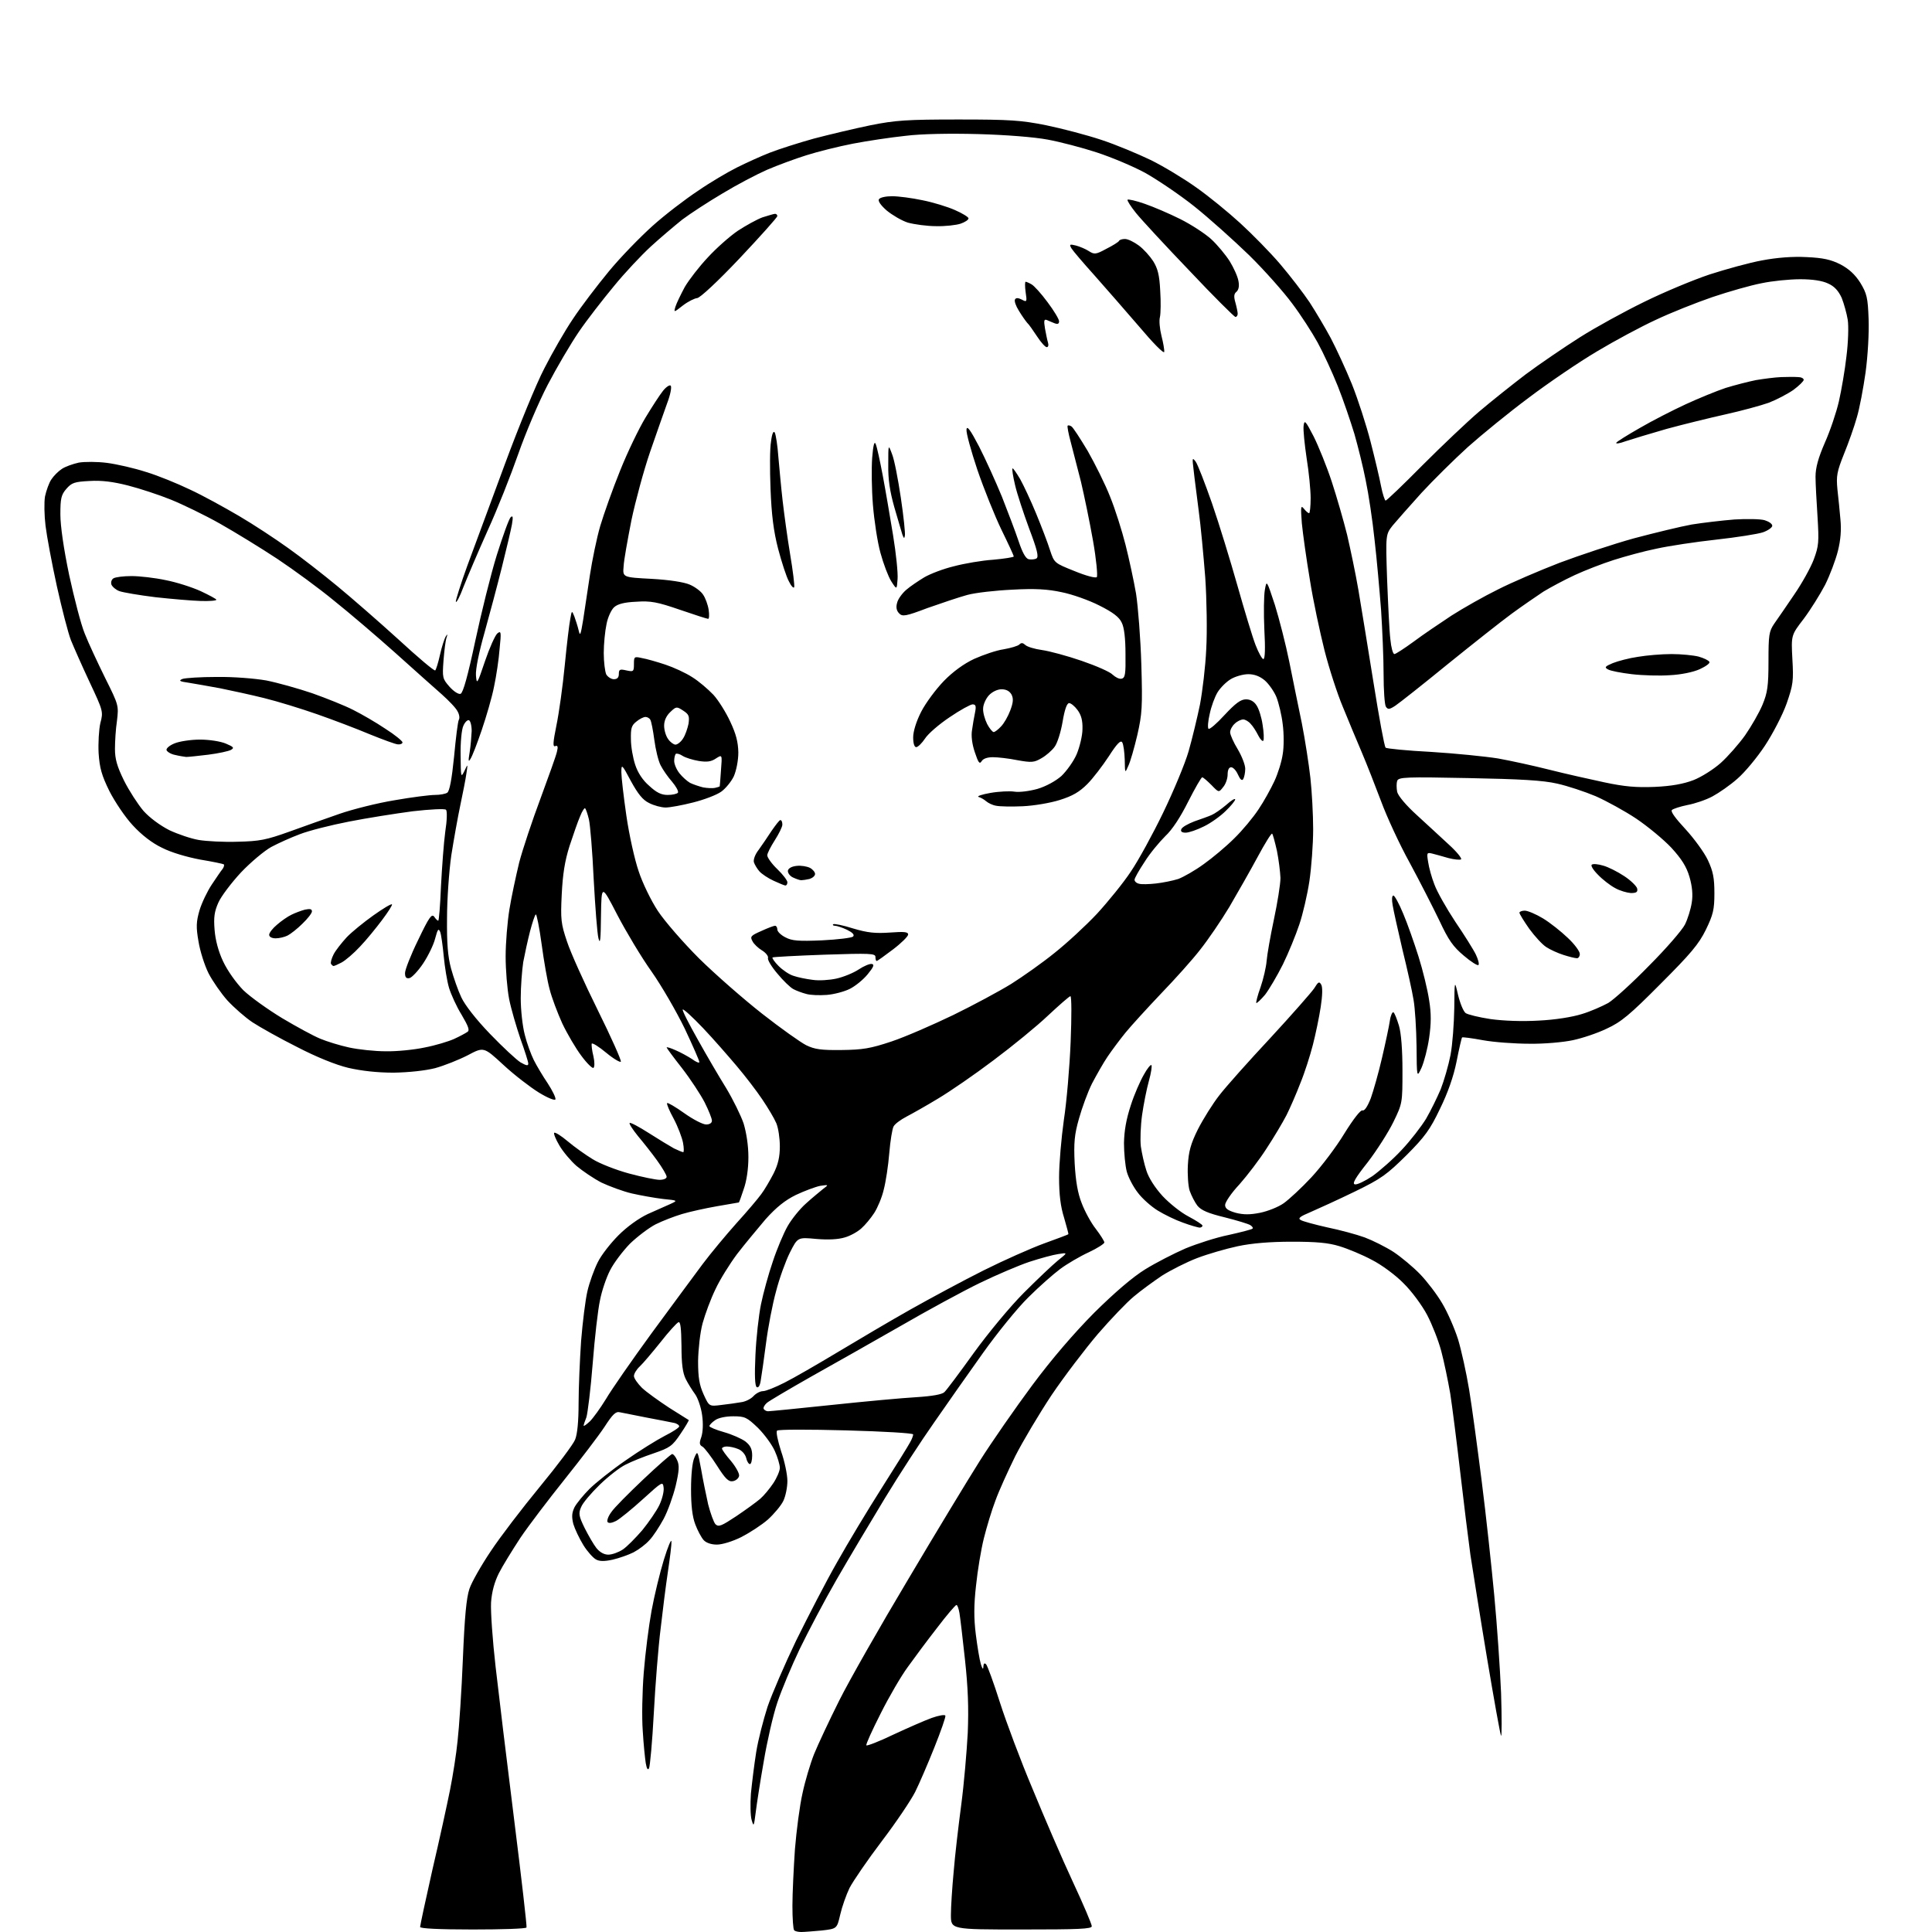 <?xml version="1.0" encoding="UTF-8" standalone="no"?>
<svg 
  version="1.1" 
  xmlns="http://www.w3.org/2000/svg" 
  xmlns:xlink="http://www.w3.org/1999/xlink" 
  xmlns:svg="http://www.w3.org/2000/svg"
  xmlns:rdf="http://www.w3.org/1999/02/22-rdf-syntax-ns#"
  xmlns:cc="http://creativecommons.org/ns#"
  xmlns:dc="http://purl.org/dc/elements/1.1/"
  viewBox="0 0 768 768"
  width="768"
  height="768"
>
<style>svg {background-color: white; }</style>"
<path stroke="none" fill="black" fill-rule="evenodd" d="M318.5,768.0C317.3,768.0 316.0,767.7 315.7,767.3C315.3,767.0 315.0,762.6 315.0,757.6C315.0,752.6 315.5,742.5 316.0,735.1C316.6,727.7 317.9,717.7 319.0,712.9C320.0,708.1 322.1,701.1 323.6,697.3C325.1,693.6 329.6,684.0 333.6,676.0C337.6,668.0 349.9,646.4 360.9,628.0C371.8,609.6 384.7,588.3 389.5,580.7C394.3,573.1 403.7,559.6 410.3,550.7C418.1,540.2 426.8,530.1 434.9,521.9C443.2,513.7 450.2,507.7 455.2,504.6C459.4,502.0 466.6,498.3 471.2,496.3C475.8,494.4 483.5,491.9 488.5,490.9C493.4,489.8 497.7,488.7 497.9,488.4C498.2,488.1 497.8,487.5 497.0,487.0C496.2,486.5 491.6,485.1 486.8,483.9C480.2,482.3 477.5,481.1 476.0,479.3C475.0,478.0 473.6,475.3 472.9,473.3C472.3,471.4 472.0,466.8 472.2,463.1C472.5,457.8 473.3,454.7 476.2,448.9C478.3,444.8 482.1,438.7 484.7,435.4C487.3,432.0 496.5,421.7 505.0,412.6C513.5,403.4 521.3,394.5 522.4,392.9C524.0,390.3 524.4,390.0 525.2,391.4C525.8,392.4 525.7,395.8 525.0,400.3C524.4,404.3 523.0,411.0 521.9,415.3C520.8,419.6 518.6,426.5 516.9,430.6C515.3,434.8 512.8,440.5 511.4,443.3C509.9,446.2 506.4,452.1 503.5,456.5C500.7,460.9 495.8,467.3 492.7,470.8C489.5,474.2 487.0,477.9 487.0,479.0C487.0,480.4 488.1,481.2 491.2,482.1C494.3,482.9 496.9,482.9 500.9,482.1C503.9,481.5 508.2,479.8 510.3,478.3C512.4,476.8 517.4,472.2 521.3,468.0C525.3,463.7 531.2,455.9 534.4,450.6C538.0,444.8 540.9,441.1 541.6,441.4C542.4,441.7 543.6,439.9 544.9,436.6C545.9,433.8 548.0,426.5 549.4,420.4C550.8,414.4 552.2,407.8 552.5,405.7C552.8,403.6 553.5,402.2 553.9,402.4C554.4,402.7 555.3,405.1 556.1,407.7C557.0,410.7 557.5,417.4 557.5,425.5C557.5,438.4 557.5,438.6 553.9,446.0C551.9,450.1 547.3,457.3 543.7,462.0C538.7,468.3 537.4,470.6 538.6,470.8C539.5,471.0 542.6,469.5 545.6,467.5C548.5,465.4 553.8,460.8 557.2,457.1C560.7,453.4 565.0,447.8 566.9,444.7C568.7,441.6 571.3,436.3 572.7,433.0C574.0,429.7 575.8,423.5 576.6,419.4C577.4,415.2 578.0,406.8 578.1,400.7C578.2,389.5 578.2,389.5 579.6,395.5C580.4,398.8 581.7,402.0 582.6,402.7C583.4,403.3 587.9,404.4 592.5,405.1C597.6,405.8 605.0,406.1 611.7,405.7C618.1,405.4 625.0,404.3 628.8,403.1C632.2,402.1 636.9,400.0 639.3,398.7C641.6,397.3 649.0,390.6 655.6,383.8C662.3,377.1 668.7,369.7 669.8,367.5C670.9,365.3 672.1,361.4 672.5,358.8C673.0,355.7 672.7,352.4 671.6,348.6C670.4,344.5 668.5,341.5 664.4,337.0C661.3,333.7 655.0,328.5 650.4,325.4C645.9,322.4 638.6,318.4 634.3,316.5C630.0,314.7 623.1,312.4 619.0,311.5C613.4,310.2 604.4,309.7 583.8,309.3C558.8,308.8 556.0,308.9 555.4,310.4C555.1,311.3 555.1,313.2 555.4,314.8C555.8,316.4 559.0,320.2 563.2,324.0C567.1,327.6 572.8,332.8 575.9,335.7C579.0,338.5 581.2,341.2 580.8,341.6C580.4,341.9 578.1,341.7 575.8,341.1C573.4,340.4 570.5,339.6 569.3,339.3C567.2,338.8 567.1,339.0 567.7,342.6C568.0,344.8 569.1,348.8 570.2,351.6C571.2,354.4 575.0,361.1 578.5,366.4C582.1,371.7 585.8,377.6 586.7,379.5C587.6,381.4 588.1,383.3 587.7,383.6C587.4,384.0 584.7,382.3 581.9,379.9C577.6,376.3 575.8,373.7 572.2,366.0C569.7,360.8 564.4,350.4 560.4,343.0C556.3,335.6 551.2,324.5 549.0,318.5C546.7,312.4 543.3,303.7 541.3,299.0C539.3,294.3 535.9,286.2 533.8,281.0C531.6,275.8 528.3,265.6 526.5,258.5C524.7,251.3 522.0,238.8 520.7,230.5C519.3,222.2 517.9,212.1 517.5,208.0C517.0,201.4 517.1,200.7 518.3,202.2C519.1,203.2 520.0,204.0 520.4,204.0C520.7,204.0 521.0,201.3 521.0,198.0C521.0,194.8 520.3,187.6 519.4,182.1C518.6,176.7 518.0,170.9 518.2,169.3C518.5,166.8 518.9,167.1 522.2,173.5C524.1,177.3 527.4,185.4 529.4,191.5C531.4,197.6 534.1,207.0 535.5,212.6C536.8,218.2 538.9,228.1 540.0,234.6C541.1,241.1 543.8,257.7 546.0,271.4C548.2,285.2 550.3,296.7 550.8,297.2C551.2,297.6 559.4,298.4 569.0,298.9C578.6,299.5 590.5,300.7 595.5,301.5C600.5,302.4 609.7,304.4 616.0,306.0C622.3,307.6 632.2,309.8 637.8,311.0C645.8,312.7 650.4,313.1 657.8,312.8C664.5,312.5 669.3,311.6 673.2,310.1C676.3,308.9 681.2,305.8 684.0,303.3C686.8,300.8 691.2,295.8 693.7,292.3C696.2,288.7 699.3,283.3 700.6,280.2C702.6,275.4 703.0,272.7 703.0,262.9C703.0,252.4 703.2,251.0 705.3,247.9C706.6,246.0 710.2,240.9 713.2,236.4C716.3,231.9 719.8,225.6 721.0,222.4C723.0,217.0 723.1,215.5 722.5,205.5C722.1,199.4 721.7,192.2 721.7,189.5C721.7,185.9 722.8,182.0 725.4,176.0C727.5,171.3 730.0,163.9 731.0,159.5C732.0,155.1 733.4,147.0 734.0,141.6C734.7,136.1 734.9,129.6 734.5,127.1C734.1,124.6 733.0,120.7 732.1,118.4C730.8,115.6 729.2,113.8 726.7,112.7C724.4,111.6 720.6,111.0 715.6,111.0C711.4,111.0 704.4,111.7 700.2,112.6C696.0,113.4 687.2,115.9 680.7,118.1C674.3,120.3 664.2,124.3 658.3,127.1C652.4,129.8 641.8,135.5 634.8,139.7C627.7,143.9 615.5,152.2 607.7,158.1C599.9,163.9 589.0,172.8 583.5,177.7C578.0,182.7 569.7,190.9 565.0,196.0C560.3,201.2 555.2,207.0 553.6,208.9C550.8,212.5 550.8,212.5 551.4,230.5C551.8,240.4 552.3,251.1 552.7,254.2C553.0,257.4 553.7,260.0 554.3,260.0C554.8,260.0 558.2,257.8 561.9,255.1C565.5,252.4 572.3,247.8 577.0,244.7C581.7,241.7 590.0,237.0 595.5,234.3C601.0,231.5 612.0,226.8 620.0,223.7C628.0,220.7 641.2,216.3 649.5,214.0C657.8,211.8 668.1,209.3 672.5,208.5C676.9,207.8 684.5,206.9 689.5,206.5C694.5,206.2 699.9,206.3 701.5,206.8C703.1,207.3 704.5,208.2 704.5,209.0C704.5,209.7 702.8,210.9 700.8,211.6C698.7,212.3 690.4,213.6 682.3,214.5C674.1,215.4 663.5,217.0 658.5,218.1C653.5,219.1 645.9,221.2 641.5,222.6C637.1,224.0 630.1,226.7 626.0,228.6C621.9,230.5 616.3,233.5 613.5,235.2C610.8,237.0 605.1,240.9 601.0,243.9C596.9,246.9 585.4,256.0 575.5,264.0C565.6,272.1 556.2,279.5 554.7,280.5C552.3,282.1 551.7,282.1 550.9,280.9C550.4,280.1 550.0,274.3 550.0,268.0C550.0,261.7 549.5,250.2 549.0,242.5C548.4,234.8 547.3,222.2 546.4,214.5C545.6,206.8 544.0,196.2 542.9,191.0C541.9,185.8 539.8,177.4 538.4,172.5C536.9,167.6 534.0,159.0 531.8,153.5C529.6,148.0 526.0,140.2 523.8,136.2C521.6,132.2 517.1,125.2 513.7,120.7C510.4,116.2 502.7,107.5 496.6,101.5C490.4,95.5 480.6,86.7 474.7,82.0C468.8,77.3 460.0,71.4 455.2,68.7C450.4,66.1 441.8,62.5 436.0,60.6C430.2,58.7 421.4,56.4 416.5,55.5C411.2,54.5 399.9,53.6 388.9,53.3C377.4,53.0 366.2,53.2 359.9,54.0C354.2,54.6 344.8,56.0 339.1,57.1C333.4,58.2 325.0,60.3 320.6,61.7C316.1,63.1 309.1,65.7 304.9,67.5C300.8,69.3 292.8,73.5 287.2,76.9C281.6,80.2 274.4,84.9 271.2,87.3C268.1,89.8 262.4,94.6 258.7,98.0C255.0,101.4 248.3,108.5 244.0,113.8C239.6,119.1 233.3,127.2 230.1,131.9C226.9,136.6 221.3,146.1 217.7,153.0C214.1,159.9 208.9,172.2 206.0,180.5C203.1,188.8 197.7,202.5 193.8,211.0C190.0,219.5 185.7,229.6 184.2,233.4C182.8,237.2 181.4,239.8 181.2,239.2C181.1,238.7 183.1,232.2 185.8,224.8C188.5,217.5 195.2,199.3 200.7,184.5C206.2,169.6 213.2,152.5 216.4,146.4C219.5,140.3 224.6,131.4 227.8,126.7C230.9,122.0 237.3,113.6 242.0,107.9C246.6,102.3 254.5,94.2 259.4,89.8C264.3,85.4 272.4,79.2 277.4,75.9C282.3,72.5 289.3,68.4 292.9,66.6C296.5,64.8 302.4,62.1 306.0,60.7C309.6,59.3 317.4,56.8 323.5,55.1C329.6,53.5 339.7,51.1 346.0,49.8C356.0,47.8 360.5,47.5 381.0,47.5C401.6,47.5 405.9,47.8 415.9,49.8C422.2,51.1 432.1,53.7 437.8,55.6C443.6,57.5 452.4,61.2 457.4,63.6C462.5,66.1 470.6,71.0 475.5,74.5C480.5,78.0 488.3,84.4 493.0,88.7C497.7,93.0 504.9,100.3 508.9,105.0C512.9,109.7 518.2,116.6 520.6,120.2C523.0,123.9 526.8,130.3 529.0,134.4C531.2,138.6 535.0,146.8 537.4,152.7C539.8,158.7 543.1,168.9 544.8,175.5C546.5,182.1 548.4,190.1 549.0,193.3C549.6,196.4 550.5,199.0 550.8,199.0C551.2,199.0 557.8,192.7 565.5,184.9C573.2,177.2 583.3,167.6 588.0,163.6C592.7,159.6 601.0,153.0 606.5,148.8C612.0,144.7 621.7,138.1 628.0,134.1C634.3,130.1 645.8,123.8 653.6,120.0C661.3,116.2 673.0,111.3 679.6,109.1C686.1,107.0 695.5,104.4 700.5,103.5C706.3,102.4 712.6,101.9 718.1,102.2C724.8,102.5 727.8,103.2 731.6,105.1C735.0,106.9 737.4,109.1 739.5,112.4C742.1,116.7 742.5,118.3 742.8,126.9C743.0,132.4 742.5,141.3 741.6,148.0C740.7,154.3 739.2,162.4 738.1,166.0C737.1,169.6 734.8,176.1 733.0,180.5C730.2,187.5 729.9,189.2 730.4,194.5C730.8,197.8 731.3,203.2 731.6,206.5C732.0,210.6 731.7,214.6 730.6,219.0C729.7,222.6 727.4,228.7 725.5,232.5C723.5,236.3 719.7,242.4 717.0,246.0C712.0,252.5 712.0,252.5 712.5,262.0C713.0,270.7 712.8,272.2 710.2,279.7C708.6,284.2 704.7,291.7 701.6,296.4C698.5,301.1 693.6,307.0 690.7,309.5C687.8,312.1 683.3,315.2 680.7,316.6C678.1,318.0 673.6,319.5 670.8,320.0C667.9,320.6 665.1,321.5 664.6,322.0C664.0,322.6 666.1,325.4 670.0,329.6C673.4,333.3 677.5,338.9 678.9,341.9C681.0,346.4 681.5,349.0 681.5,355.1C681.5,361.6 681.0,363.6 678.1,369.6C675.3,375.3 672.1,379.1 660.1,391.1C647.9,403.4 644.4,406.3 638.7,408.9C635.0,410.7 629.0,412.7 625.2,413.5C621.5,414.3 613.8,415.0 608.0,414.9C602.2,414.9 593.9,414.3 589.5,413.5C585.2,412.7 581.4,412.2 581.2,412.4C581.0,412.6 580.0,416.9 579.0,422.0C577.8,428.0 575.5,434.5 572.4,440.8C568.5,449.0 566.4,451.9 559.1,459.2C551.3,466.9 549.2,468.5 538.5,473.7C531.9,476.9 524.0,480.5 521.0,481.8C516.7,483.6 515.8,484.3 517.1,485.0C517.9,485.5 522.7,486.8 527.6,487.9C532.5,488.9 539.2,490.7 542.5,491.9C545.7,493.1 550.9,495.7 554.0,497.7C557.0,499.7 561.8,503.7 564.5,506.5C567.2,509.3 571.2,514.5 573.3,518.1C575.4,521.6 578.2,528.0 579.6,532.4C580.9,536.7 582.9,545.7 584.0,552.4C585.1,559.0 587.3,575.4 589.0,588.8C590.7,602.1 592.9,622.6 594.0,634.3C595.1,645.9 596.3,663.4 596.7,673.0C597.0,682.6 597.0,690.3 596.7,690.0C596.4,689.7 593.9,675.7 591.1,659.0C588.3,642.2 585.4,623.8 584.5,618.0C583.7,612.2 581.9,597.6 580.5,585.5C579.1,573.4 577.3,559.2 576.5,554.0C575.6,548.8 574.0,541.1 572.9,537.0C571.8,532.9 569.3,526.5 567.3,522.7C565.3,518.9 561.1,513.2 557.9,510.1C554.8,506.9 549.1,502.7 545.3,500.8C541.6,498.8 535.8,496.4 532.5,495.4C528.0,494.0 523.2,493.6 513.5,493.6C504.9,493.6 497.6,494.2 492.0,495.4C487.3,496.4 480.1,498.5 475.9,500.1C471.7,501.7 465.4,504.9 461.9,507.1C458.5,509.4 453.4,513.1 450.7,515.4C448.0,517.6 441.5,524.4 436.4,530.3C431.3,536.3 423.0,547.2 418.0,554.6C413.1,562.0 406.6,572.9 403.6,578.8C400.7,584.7 397.1,592.6 395.7,596.5C394.2,600.4 392.2,607.1 391.1,611.5C390.0,615.9 388.6,624.3 388.0,630.2C387.1,638.0 387.1,643.3 387.9,649.7C388.5,654.5 389.4,659.9 389.9,661.5C390.5,663.5 390.9,663.8 390.9,662.5C391.0,661.3 391.3,660.9 392.0,661.6C392.5,662.1 395.0,668.9 397.5,676.8C400.0,684.6 405.8,700.1 410.5,711.2C415.1,722.4 422.2,738.9 426.4,747.9C430.6,756.9 434.0,764.9 434.0,765.7C434.0,766.8 428.8,767.0 406.0,767.0C378.0,767.0 378.0,767.0 378.0,761.2C378.0,758.1 378.5,750.3 379.1,744.0C379.6,737.7 381.0,725.8 382.1,717.5C383.2,709.2 384.3,696.3 384.7,688.8C385.1,678.8 384.8,670.9 383.6,659.8C382.7,651.4 381.7,643.0 381.4,641.2C381.1,639.5 380.6,638.0 380.2,638.0C379.8,638.0 376.3,642.1 372.5,647.1C368.6,652.1 363.4,659.1 360.9,662.6C358.3,666.1 353.4,674.5 350.1,681.1C346.7,687.8 344.1,693.5 344.4,693.8C344.7,694.1 349.6,692.2 355.2,689.5C360.8,686.9 367.6,683.9 370.4,682.9C373.2,681.9 375.6,681.5 375.8,682.0C376.0,682.5 374.0,688.2 371.4,694.7C368.8,701.2 365.4,709.1 363.8,712.3C362.2,715.5 356.3,724.3 350.6,731.8C344.9,739.3 339.1,747.8 337.7,750.5C336.4,753.2 334.7,758.0 334.0,761.1C332.7,766.7 332.7,766.7 326.7,767.4C323.4,767.7 319.7,768.0 318.5,768.0zM187.9,767.0C174.1,767.0 167.0,766.6 167.0,766.0C167.0,765.4 169.2,755.2 171.9,743.2C174.7,731.3 177.8,717.0 178.9,711.5C180.0,706.0 181.4,697.2 181.9,692.0C182.5,686.8 183.5,672.1 184.0,659.5C184.7,642.5 185.4,635.2 186.6,631.6C187.5,628.9 191.4,622.1 195.1,616.6C198.8,611.0 207.6,599.5 214.6,591.0C221.6,582.5 227.9,574.1 228.6,572.3C229.5,570.2 230.0,565.0 230.0,557.8C230.0,551.6 230.5,540.4 231.0,533.0C231.6,525.6 232.7,516.7 233.5,513.3C234.3,509.8 236.2,504.6 237.6,501.8C239.0,498.9 242.8,494.1 245.9,491.0C249.3,487.6 253.9,484.3 257.5,482.6C260.8,481.1 264.9,479.3 266.5,478.6C269.5,477.2 269.5,477.2 263.5,476.6C260.2,476.2 254.6,475.2 251.1,474.4C247.7,473.6 242.3,471.6 239.1,470.1C236.0,468.5 231.6,465.5 229.2,463.5C226.9,461.5 223.8,457.8 222.4,455.4C220.9,452.9 220.0,450.6 220.3,450.3C220.7,450.0 223.1,451.5 225.7,453.7C228.3,455.9 232.8,459.1 235.6,460.8C238.3,462.5 244.9,465.1 250.1,466.5C255.3,467.9 260.7,469.0 262.2,469.0C263.8,469.0 265.0,468.5 265.0,467.8C265.0,467.1 263.3,464.2 261.2,461.3C259.2,458.5 255.7,454.1 253.6,451.6C251.5,449.0 250.0,446.7 250.3,446.4C250.6,446.1 254.0,447.9 257.9,450.4C261.8,452.9 266.3,455.6 267.9,456.5C269.6,457.3 271.2,458.0 271.6,458.0C271.9,458.0 271.9,456.3 271.5,454.2C271.1,452.2 269.5,447.9 267.8,444.7C266.1,441.6 264.9,438.8 265.2,438.5C265.4,438.2 268.5,440.0 272.0,442.5C275.5,445.0 279.4,447.0 280.7,447.0C282.1,447.0 283.0,446.4 283.0,445.5C283.0,444.6 281.7,441.4 280.1,438.2C278.5,435.1 274.5,429.0 271.1,424.6C267.7,420.3 265.0,416.6 265.0,416.4C265.0,416.1 266.6,416.6 268.6,417.5C270.5,418.3 273.4,419.9 275.1,421.0C276.7,422.2 278.0,422.7 278.0,422.2C278.0,421.6 275.4,415.7 272.2,408.9C268.9,402.1 263.0,391.9 259.0,386.2C255.0,380.6 248.9,370.4 245.4,363.7C239.1,351.5 239.1,351.5 238.9,364.0C238.8,373.5 238.6,375.7 237.9,373.0C237.4,371.1 236.6,360.5 236.0,349.5C235.5,338.5 234.6,327.8 234.1,325.7C233.6,323.6 232.9,321.6 232.6,321.3C232.4,321.0 231.4,322.4 230.6,324.5C229.7,326.5 227.9,331.8 226.4,336.3C224.5,342.3 223.7,347.5 223.3,355.5C222.8,365.5 223.0,367.2 225.4,374.3C226.8,378.6 232.3,390.8 237.6,401.5C242.9,412.2 247.0,421.4 246.8,422.0C246.7,422.5 244.0,421.0 241.0,418.5C238.0,416.0 235.4,414.4 235.2,414.9C235.1,415.3 235.3,417.6 235.9,419.9C236.4,422.1 236.4,424.2 235.9,424.5C235.5,424.8 233.3,422.7 231.1,419.7C228.9,416.8 225.5,411.0 223.5,406.8C221.6,402.6 219.3,396.5 218.5,393.3C217.6,390.1 216.2,382.0 215.3,375.3C214.4,368.6 213.3,363.3 213.0,363.5C212.6,363.7 211.6,366.8 210.7,370.2C209.8,373.7 208.6,379.2 208.0,382.4C207.5,385.7 207.0,392.2 207.0,396.8C207.0,401.4 207.7,407.9 208.6,411.3C209.4,414.6 211.1,419.2 212.2,421.4C213.3,423.6 215.8,427.8 217.7,430.6C219.6,433.5 221.0,436.4 220.8,437.0C220.6,437.6 217.8,436.5 214.2,434.3C210.8,432.2 204.4,427.3 200.1,423.3C192.3,416.1 192.3,416.1 185.9,419.5C182.4,421.3 176.6,423.6 173.0,424.6C169.0,425.6 162.6,426.3 156.5,426.4C149.9,426.4 143.8,425.7 138.5,424.5C133.5,423.3 125.8,420.2 118.1,416.2C111.3,412.8 103.3,408.3 100.4,406.4C97.4,404.4 93.0,400.5 90.4,397.7C87.9,394.9 84.5,390.0 82.9,386.9C81.3,383.7 79.5,378.0 78.9,374.2C77.9,368.5 78.0,366.4 79.3,361.9C80.2,358.9 82.4,354.3 84.2,351.6C86.0,348.9 87.9,346.1 88.5,345.4C89.0,344.7 89.2,343.9 89.0,343.6C88.7,343.4 84.5,342.5 79.6,341.7C74.3,340.7 68.1,338.9 64.4,337.0C60.4,335.1 56.3,331.9 52.8,328.1C49.8,324.9 45.7,318.8 43.5,314.5C40.4,308.2 39.6,305.3 39.2,299.4C39.0,295.4 39.3,290.0 39.9,287.4C41.1,282.9 41.0,282.6 35.6,271.1C32.6,264.7 29.3,257.2 28.2,254.5C27.1,251.7 24.6,242.0 22.6,233.0C20.6,223.9 18.6,213.1 18.1,209.0C17.6,204.9 17.5,199.6 17.9,197.3C18.4,195.0 19.5,191.9 20.4,190.6C21.3,189.2 23.2,187.3 24.6,186.4C25.9,185.5 29.0,184.4 31.3,183.9C33.6,183.5 38.7,183.5 42.5,184.0C46.4,184.5 53.4,186.1 58.0,187.6C62.7,189.0 70.5,192.2 75.5,194.6C80.5,196.9 89.2,201.7 95.0,205.1C100.8,208.5 109.6,214.3 114.6,217.9C119.7,221.5 128.4,228.3 134.1,233.0C139.8,237.7 150.7,247.2 158.4,254.2C166.0,261.2 172.6,266.8 173.0,266.5C173.3,266.3 174.2,263.5 174.9,260.3C175.6,257.1 176.7,253.8 177.2,253.0C177.9,251.9 178.0,252.0 177.5,253.5C177.1,254.6 176.6,258.7 176.3,262.6C175.8,269.4 175.9,269.8 178.7,273.0C180.4,274.9 182.3,276.1 183.1,275.8C184.1,275.4 186.0,268.5 188.9,254.9C191.3,243.7 195.1,228.3 197.5,220.6C199.9,213.0 202.3,206.3 203.0,205.6C203.9,204.8 204.0,205.5 203.5,208.5C203.1,210.7 201.3,218.3 199.5,225.5C197.7,232.7 194.6,244.3 192.6,251.5C190.4,259.2 189.0,266.1 189.2,268.5C189.5,272.3 189.7,272.0 192.8,262.8C194.6,257.5 196.8,252.6 197.7,251.8C199.2,250.6 199.3,251.2 198.6,257.9C198.3,262.0 197.3,268.7 196.4,272.9C195.6,277.1 193.3,284.9 191.5,290.2C189.7,295.5 187.7,300.7 187.0,301.7C186.2,303.1 186.1,302.5 186.7,299.0C187.1,296.5 187.4,292.7 187.5,290.6C187.5,288.4 187.0,286.5 186.4,286.3C185.8,286.1 184.8,287.1 184.2,288.5C183.5,289.9 183.0,295.2 183.1,300.3C183.2,309.0 183.2,309.3 184.6,306.5C186.0,303.5 186.0,303.5 185.4,307.5C185.1,309.7 184.0,315.3 183.0,320.0C182.0,324.7 180.4,333.7 179.4,340.0C178.5,346.3 177.7,357.6 177.7,365.0C177.6,374.9 178.0,380.2 179.3,385.0C180.3,388.6 182.1,393.8 183.4,396.5C184.8,399.5 189.2,405.2 194.8,411.0C199.8,416.2 205.3,421.3 206.9,422.3C209.2,423.6 210.0,423.8 210.0,422.8C210.0,422.1 208.6,417.7 206.9,413.0C205.3,408.3 203.2,401.2 202.4,397.2C201.6,393.1 201.0,385.5 201.0,380.2C201.0,374.8 201.7,366.4 202.5,361.5C203.3,356.5 205.1,348.2 206.4,342.8C207.8,337.5 211.6,326.1 214.9,317.3C218.1,308.6 221.1,300.3 221.4,298.8C221.9,296.8 221.7,296.2 220.7,296.6C219.7,297.0 219.8,295.2 221.2,288.3C222.2,283.5 223.7,272.8 224.5,264.5C225.3,256.2 226.3,247.9 226.7,246.0C227.3,242.6 227.3,242.6 228.3,245.0C228.8,246.4 229.6,248.8 230.0,250.5C230.6,253.1 230.8,252.5 231.8,246.5C232.4,242.7 233.6,234.6 234.5,228.6C235.4,222.7 237.2,213.9 238.6,209.1C240.0,204.4 243.5,194.5 246.5,187.1C249.4,179.8 254.0,170.3 256.6,166.0C259.2,161.7 262.3,156.9 263.6,155.3C264.8,153.8 266.2,152.9 266.6,153.3C267.1,153.8 266.5,156.9 265.2,160.3C264.0,163.7 260.9,172.4 258.4,179.7C255.9,187.0 252.6,199.2 251.0,206.8C249.5,214.5 248.0,222.7 247.9,225.1C247.5,229.5 247.5,229.5 259.0,230.1C266.1,230.5 271.9,231.4 274.2,232.4C276.3,233.3 278.7,235.1 279.5,236.4C280.4,237.7 281.4,240.4 281.7,242.4C282.0,244.4 281.9,246.0 281.5,246.0C281.1,246.0 276.1,244.4 270.3,242.4C261.3,239.3 258.7,238.8 252.9,239.2C248.2,239.4 245.5,240.1 244.1,241.4C243.0,242.4 241.6,245.4 241.1,248.1C240.5,250.9 240.0,256.0 240.0,259.6C240.0,263.2 240.5,267.0 241.0,268.1C241.6,269.1 243.0,270.0 244.0,270.0C245.4,270.0 246.0,269.3 246.0,267.9C246.0,266.1 246.4,265.9 249.0,266.5C251.8,267.1 252.0,267.0 252.0,264.0C252.0,261.0 252.1,260.9 255.2,261.6C257.0,261.9 261.2,263.1 264.5,264.2C267.8,265.3 272.6,267.5 275.2,269.2C277.8,270.8 281.5,274.0 283.6,276.2C285.6,278.4 288.6,283.2 290.3,286.9C292.6,291.8 293.4,294.9 293.5,299.1C293.5,302.3 292.7,306.3 291.7,308.6C290.7,310.7 288.4,313.5 286.7,314.7C284.9,316.0 279.9,317.9 275.5,319.0C271.2,320.1 266.3,321.0 264.6,321.0C262.9,321.0 259.9,320.2 258.0,319.2C255.5,318.0 253.6,315.6 250.8,310.5C247.2,303.7 247.0,303.6 247.0,307.0C247.0,308.9 247.9,316.7 249.0,324.3C250.1,331.9 252.3,341.8 253.9,346.4C255.4,351.0 258.8,358.0 261.5,362.1C264.2,366.2 271.6,374.7 277.9,381.0C284.3,387.3 295.6,397.2 303.0,403.0C310.4,408.8 318.3,414.4 320.5,415.5C323.8,417.1 326.3,417.5 334.5,417.4C343.0,417.3 346.0,416.8 354.4,414.0C359.8,412.2 370.8,407.4 378.9,403.5C386.9,399.6 397.3,394.0 402.0,391.1C406.6,388.2 414.4,382.7 419.2,378.8C424.0,375.0 431.6,368.0 436.1,363.2C440.5,358.4 446.6,350.9 449.5,346.5C452.5,342.1 458.3,331.5 462.4,323.0C466.5,314.5 471.1,303.5 472.5,298.6C473.9,293.7 475.9,285.4 477.0,280.1C478.0,274.8 479.2,264.9 479.5,258.0C479.9,251.1 479.7,238.4 479.1,229.5C478.4,220.7 477.3,208.8 476.5,203.0C475.8,197.2 474.8,190.0 474.5,187.0C473.9,182.0 473.9,181.7 475.3,183.5C476.1,184.6 479.0,192.1 481.8,200.1C484.6,208.2 489.1,222.9 491.9,232.8C494.7,242.7 497.9,253.3 499.1,256.4C500.3,259.5 501.7,262.0 502.2,262.0C502.9,262.0 503.0,257.6 502.6,250.3C502.3,243.8 502.4,236.7 502.8,234.5C503.5,230.5 503.5,230.5 506.8,240.5C508.5,246.0 511.1,256.1 512.5,263.0C513.9,269.9 516.1,280.9 517.5,287.5C518.8,294.1 520.3,303.9 520.9,309.2C521.5,314.6 522.0,323.8 522.0,329.7C522.0,335.6 521.3,344.9 520.5,350.3C519.7,355.6 517.9,363.4 516.5,367.5C515.1,371.7 512.2,378.8 510.0,383.3C507.7,387.9 504.5,393.3 502.9,395.4C501.2,397.4 499.6,398.9 499.4,398.7C499.2,398.5 499.9,395.7 501.1,392.4C502.2,389.2 503.3,384.5 503.5,382.0C503.7,379.5 505.0,372.1 506.4,365.5C507.8,358.9 509.0,351.5 509.0,349.0C508.9,346.5 508.3,341.7 507.6,338.2C506.8,334.7 506.0,331.7 505.7,331.4C505.4,331.1 502.8,335.3 499.9,340.7C497.0,346.1 491.9,355.0 488.7,360.5C485.4,366.0 480.2,373.6 477.1,377.5C474.1,381.4 467.1,389.2 461.5,395.0C456.0,400.8 449.6,407.8 447.4,410.5C445.2,413.2 442.0,417.5 440.3,420.0C438.6,422.5 435.9,427.3 434.1,430.7C432.4,434.1 430.1,440.4 428.9,444.7C427.1,451.0 426.8,454.3 427.2,462.5C427.6,469.5 428.4,474.3 430.0,478.3C431.2,481.5 433.7,486.1 435.6,488.5C437.5,491.0 439.0,493.4 439.0,493.9C439.0,494.4 436.2,496.2 432.8,497.8C429.3,499.4 424.2,502.4 421.5,504.4C418.8,506.4 413.0,511.5 408.8,515.7C404.5,519.9 396.4,529.9 390.7,537.9C385.0,545.9 376.2,558.4 371.3,565.5C366.3,572.6 357.5,586.1 351.8,595.5C346.1,604.9 337.4,619.5 332.5,628.0C327.6,636.5 321.1,648.9 317.9,655.5C314.7,662.2 310.7,671.7 309.0,676.8C307.3,681.8 304.9,692.4 303.6,700.2C302.2,708.1 300.8,717.2 300.4,720.5C299.7,726.0 299.6,726.3 298.8,723.5C298.3,721.9 298.2,717.1 298.5,713.0C298.9,708.9 299.8,701.5 300.6,696.5C301.4,691.5 303.5,683.5 305.1,678.5C306.8,673.5 311.9,661.7 316.5,652.1C321.2,642.6 328.4,628.6 332.7,621.1C336.9,613.6 344.9,600.3 350.5,591.5C356.1,582.7 361.2,574.5 361.8,573.3C362.5,572.1 363.0,570.7 363.0,570.2C363.0,569.7 351.3,569.0 336.4,568.6C321.7,568.2 309.4,568.2 308.9,568.7C308.4,569.2 309.2,572.8 310.5,576.9C311.9,580.9 313.0,586.2 313.0,588.7C313.0,591.2 312.3,594.7 311.4,596.6C310.5,598.5 307.7,601.8 305.3,604.0C302.8,606.2 298.0,609.3 294.7,611.0C291.3,612.7 287.1,614.0 285.0,614.0C282.7,614.0 280.7,613.3 279.7,612.2C278.8,611.2 277.3,608.4 276.4,606.0C275.2,602.9 274.7,598.4 274.7,592.0C274.7,586.3 275.2,581.3 276.0,579.5C277.3,576.5 277.3,576.6 278.7,584.0C279.4,588.1 280.7,594.4 281.5,598.0C282.4,601.5 283.7,605.1 284.4,605.9C285.7,607.1 286.8,606.6 292.7,602.7C296.4,600.2 300.7,597.1 302.2,595.8C303.7,594.5 306.0,591.7 307.4,589.6C308.8,587.5 310.0,584.7 310.0,583.5C310.0,582.3 309.1,579.2 308.0,576.8C306.9,574.3 303.9,570.2 301.3,567.6C296.9,563.4 296.1,563.0 291.5,563.0C288.5,563.0 285.5,563.6 284.2,564.6C283.0,565.4 282.0,566.5 282.0,566.9C282.0,567.3 284.6,568.4 287.8,569.3C291.0,570.2 294.8,571.9 296.3,573.0C298.3,574.6 299.0,576.0 299.0,578.6C299.0,580.5 298.6,582.0 298.1,582.0C297.6,582.0 296.9,580.9 296.6,579.5C296.2,578.0 294.8,576.5 293.4,576.0C292.0,575.4 290.0,575.0 288.9,575.0C287.9,575.0 287.0,575.4 287.0,575.8C287.0,576.3 288.6,578.5 290.6,580.8C292.5,583.1 294.0,585.8 293.8,586.7C293.6,587.7 292.5,588.6 291.3,588.8C289.6,589.1 288.3,587.8 285.0,582.6C282.7,579.0 280.1,575.6 279.3,575.1C278.0,574.4 277.9,573.7 278.8,571.2C279.4,569.3 279.6,566.0 279.1,562.5C278.7,559.5 277.4,555.7 276.3,554.2C275.2,552.7 273.5,550.0 272.6,548.2C271.4,545.8 270.9,542.3 270.9,535.0C270.8,527.9 270.5,525.3 269.7,525.6C269.0,525.9 265.8,529.4 262.6,533.5C259.3,537.6 255.6,542.0 254.3,543.2C253.0,544.4 252.0,546.1 252.0,547.0C252.0,547.9 253.5,550.0 255.2,551.7C257.0,553.4 261.9,556.9 266.0,559.6C270.1,562.2 273.6,564.4 273.8,564.5C273.9,564.6 272.5,567.1 270.5,570.0C267.3,574.8 266.3,575.5 259.9,577.7C256.0,579.0 251.0,581.0 248.7,582.2C246.4,583.3 241.8,586.9 238.4,590.2C235.0,593.5 231.6,597.5 231.0,599.1C229.9,601.6 230.1,602.7 232.4,607.4C233.9,610.4 236.0,614.0 237.1,615.4C238.4,617.0 240.1,618.0 241.8,618.0C243.3,618.0 245.8,617.1 247.5,616.0C249.2,614.9 252.6,611.4 255.3,608.3C257.9,605.1 261.0,600.6 262.1,598.3C263.2,596.0 264.0,592.9 263.8,591.4C263.5,588.8 263.3,588.9 255.6,595.9C251.2,599.9 246.4,603.8 244.9,604.6C243.1,605.5 241.9,605.6 241.5,605.0C241.2,604.4 241.8,602.7 243.0,601.1C244.1,599.4 249.9,593.6 255.7,588.1C261.6,582.5 266.8,578.0 267.2,578.0C267.7,578.0 268.6,579.1 269.2,580.5C270.1,582.5 270.0,584.6 268.6,590.6C267.6,594.7 265.5,600.6 263.8,603.8C262.1,606.9 259.6,610.8 258.1,612.3C256.7,613.9 253.9,616.0 251.8,617.1C249.8,618.1 246.1,619.4 243.5,620.0C240.3,620.7 238.3,620.7 236.9,619.9C235.8,619.3 233.5,616.8 231.9,614.2C230.3,611.6 228.5,607.8 227.9,605.8C227.2,602.9 227.3,601.4 228.4,599.1C229.3,597.5 231.9,594.3 234.3,591.9C236.7,589.5 243.1,584.4 248.6,580.6C254.0,576.8 261.1,572.4 264.2,570.8C267.4,569.2 270.0,567.5 270.0,567.0C270.0,566.5 269.0,565.8 267.8,565.6C266.5,565.3 261.7,564.4 257.0,563.5C252.3,562.6 247.6,561.6 246.4,561.4C244.8,561.0 243.6,562.1 240.3,567.2C238.0,570.7 230.9,580.0 224.5,588.0C218.1,596.0 210.1,606.5 206.8,611.4C203.6,616.3 199.7,622.6 198.3,625.4C196.6,628.8 195.5,632.7 195.2,637.0C195.0,640.6 195.8,652.0 197.0,662.5C198.2,673.0 201.5,700.4 204.4,723.5C207.3,746.6 209.5,765.8 209.3,766.2C209.1,766.7 199.5,767.0 187.9,767.0zM258.0,702.9C257.5,703.8 257.1,703.1 256.7,700.9C256.4,699.0 255.8,693.2 255.5,688.0C255.1,682.8 255.3,672.4 255.9,664.9C256.5,657.3 257.9,646.3 259.0,640.3C260.1,634.3 262.3,625.2 263.9,620.0C265.5,614.8 266.9,611.5 266.9,612.8C267.0,614.0 266.3,619.4 265.5,624.8C264.7,630.1 263.4,640.4 262.6,647.5C261.7,654.6 260.5,669.7 259.9,681.0C259.3,692.3 258.4,702.1 258.0,702.9zM234.5,565.0C235.8,563.7 238.7,559.7 240.9,556.1C243.0,552.5 251.2,540.7 259.0,530.0C266.9,519.3 276.0,506.9 279.3,502.5C282.6,498.1 288.7,490.8 292.8,486.2C296.9,481.7 301.3,476.5 302.6,474.7C303.9,473.0 306.1,469.2 307.5,466.5C309.3,462.9 310.0,459.9 310.0,455.7C310.0,452.5 309.4,448.4 308.6,446.5C307.8,444.6 305.3,440.4 303.0,437.0C300.8,433.7 296.2,427.7 292.8,423.7C289.5,419.8 283.5,412.9 279.4,408.6C275.3,404.3 271.7,401.0 271.4,401.3C271.1,401.6 273.8,406.9 277.3,413.1C280.8,419.4 285.9,428.1 288.7,432.6C291.4,437.1 294.5,443.4 295.6,446.6C296.7,450.3 297.5,455.3 297.5,460.0C297.5,464.6 296.8,469.5 295.6,472.8C294.7,475.6 293.8,478.0 293.7,478.0C293.6,478.0 289.7,478.7 285.0,479.5C280.4,480.3 274.1,481.7 271.1,482.6C268.1,483.5 263.4,485.3 260.6,486.7C257.9,488.1 253.3,491.6 250.4,494.4C247.6,497.3 244.0,502.0 242.5,505.0C241.0,507.9 239.2,513.2 238.5,516.9C237.7,520.5 236.4,531.8 235.6,542.1C234.8,552.3 233.6,561.8 233.1,563.4C232.5,564.9 232.0,566.4 232.0,566.7C232.0,567.1 233.1,566.3 234.5,565.0zM305.3,561.0C306.0,561.0 317.3,559.9 330.5,558.5C343.7,557.1 358.9,555.7 364.3,555.4C370.6,555.0 374.5,554.3 375.4,553.4C376.2,552.7 381.5,545.6 387.1,537.8C392.9,529.8 401.6,519.3 407.0,513.9C412.2,508.7 418.3,502.9 420.5,501.1C424.5,497.9 424.5,497.9 420.7,498.5C418.6,498.8 413.5,500.2 409.2,501.6C405.0,503.0 396.1,506.8 389.5,510.0C382.9,513.2 368.7,520.9 358.0,527.1C347.3,533.2 331.3,542.3 322.5,547.2C313.7,552.2 305.7,556.9 304.8,557.7C303.8,558.6 303.3,559.7 303.6,560.1C303.9,560.6 304.7,561.0 305.3,561.0zM286.7,558.5C289.4,558.2 292.9,557.7 294.6,557.4C296.3,557.2 298.5,556.1 299.5,555.0C300.5,553.9 302.2,553.0 303.3,553.0C304.4,553.0 308.2,551.5 311.9,549.6C315.5,547.8 325.0,542.3 333.0,537.5C341.0,532.7 354.0,525.0 362.0,520.5C370.0,516.0 383.0,509.0 391.0,505.0C399.0,501.0 409.8,496.2 415.0,494.3C420.2,492.4 424.6,490.8 424.7,490.6C424.8,490.5 424.0,487.6 423.0,484.1C421.6,479.7 421.0,474.9 421.0,468.0C421.0,462.6 421.9,452.3 422.9,445.2C424.0,438.1 425.2,424.1 425.6,414.1C426.0,404.2 426.0,396.0 425.5,396.0C425.1,396.0 421.1,399.5 416.6,403.7C412.2,407.9 402.4,415.9 394.9,421.5C387.5,427.1 377.6,433.9 372.9,436.7C368.3,439.5 362.6,442.7 360.3,443.9C358.0,445.1 355.7,446.8 355.2,447.8C354.7,448.7 353.9,453.5 353.5,458.4C353.1,463.4 352.1,469.9 351.3,472.9C350.6,476.0 348.8,480.2 347.5,482.2C346.2,484.2 343.9,487.0 342.4,488.3C341.0,489.6 338.0,491.3 335.8,491.9C333.2,492.7 329.2,492.9 324.5,492.5C317.1,491.8 317.1,491.8 314.0,497.9C312.3,501.3 309.8,508.2 308.5,513.3C307.1,518.3 305.3,527.7 304.5,534.0C303.7,540.3 302.7,547.0 302.4,548.8C302.1,550.8 301.5,551.8 300.8,551.4C300.1,550.9 299.9,546.9 300.3,538.6C300.6,531.9 301.6,522.9 302.5,518.5C303.4,514.1 305.5,506.4 307.2,501.5C308.8,496.6 311.5,490.2 313.1,487.4C314.7,484.6 318.0,480.5 320.4,478.4C322.8,476.2 325.9,473.7 327.1,472.7C329.5,470.9 329.5,470.9 326.0,471.4C324.1,471.8 319.8,473.4 316.4,475.0C312.1,477.1 308.6,479.9 304.3,484.7C301.1,488.5 296.0,494.6 293.0,498.5C290.1,502.4 286.2,508.6 284.4,512.5C282.5,516.4 280.3,522.4 279.3,526.0C278.3,529.7 277.6,536.2 277.5,541.0C277.5,547.7 278.0,550.5 279.7,554.3C281.9,559.1 281.9,559.1 286.7,558.5zM476.8,488.0C476.1,487.9 473.1,487.1 470.2,486.0C467.3,485.0 462.8,482.8 460.2,481.2C457.6,479.6 454.0,476.4 452.3,474.1C450.5,471.8 448.5,468.0 447.9,465.7C447.3,463.4 446.8,458.3 446.8,454.4C446.9,449.4 447.7,444.9 449.5,439.4C450.9,435.0 453.3,429.6 454.7,427.2C456.0,424.8 457.4,423.1 457.7,423.4C458.0,423.7 457.6,426.5 456.7,429.7C455.8,432.9 454.6,439.0 454.0,443.2C453.4,447.5 453.2,453.1 453.5,455.7C453.9,458.4 454.8,462.6 455.7,465.3C456.6,468.2 459.1,472.1 462.1,475.4C464.8,478.3 469.4,482.0 472.5,483.6C475.5,485.2 478.0,486.8 478.0,487.2C478.0,487.7 477.4,488.0 476.8,488.0zM565.1,424.4C563.2,428.5 563.2,428.5 563.1,415.9C563.0,409.0 562.5,400.7 561.9,397.4C561.4,394.2 559.4,385.2 557.5,377.5C555.7,369.8 553.9,361.8 553.6,359.8C553.2,357.6 553.3,356.0 553.9,356.0C554.4,356.0 556.2,359.3 557.8,363.2C559.5,367.2 562.2,374.9 563.9,380.3C565.6,385.7 567.5,393.5 568.1,397.6C569.0,403.0 568.9,407.0 568.1,412.6C567.5,416.8 566.1,422.1 565.1,424.4zM153.3,417.9C157.6,418.0 164.6,417.3 168.8,416.4C173.0,415.6 178.3,414.0 180.5,413.0C182.7,412.0 185.1,410.7 185.8,410.2C186.8,409.6 186.2,408.0 183.5,403.4C181.5,400.2 179.3,395.3 178.5,392.7C177.7,390.0 176.8,384.4 176.4,380.2C176.0,376.0 175.4,371.6 175.0,370.5C174.3,368.9 174.0,369.3 173.0,373.0C172.4,375.5 170.2,380.0 168.2,383.0C166.2,386.0 163.7,388.6 162.8,388.8C161.5,389.1 161.0,388.5 161.0,386.8C161.0,385.5 163.3,379.6 166.2,373.7C170.5,364.7 171.6,363.1 172.6,364.4C173.2,365.3 173.9,366.0 174.2,366.0C174.5,366.0 175.0,359.8 175.3,352.2C175.7,344.7 176.4,335.0 177.0,330.6C177.7,326.2 177.8,322.4 177.3,321.9C176.8,321.4 171.0,321.7 164.0,322.5C157.2,323.4 145.8,325.2 138.7,326.6C131.5,328.0 122.8,330.2 119.2,331.6C115.7,332.9 110.6,335.2 107.8,336.7C105.1,338.2 99.7,342.7 95.8,346.8C92.0,350.9 87.9,356.3 86.8,358.8C85.2,362.4 84.9,364.7 85.3,369.6C85.6,373.6 86.8,378.2 88.7,382.2C90.5,386.0 93.8,390.6 96.7,393.6C99.5,396.3 106.5,401.3 112.1,404.7C117.8,408.1 124.6,411.8 127.3,412.9C129.9,414.0 135.1,415.6 138.8,416.4C142.5,417.2 149.0,417.9 153.3,417.9zM328.6,395.5C325.8,395.7 322.1,395.6 320.5,395.1C318.9,394.7 316.5,393.8 315.4,393.2C314.2,392.6 311.3,389.8 309.0,387.0C306.7,384.3 305.0,381.5 305.3,380.8C305.5,380.1 304.4,378.7 302.9,377.8C301.4,376.9 299.6,375.2 299.1,374.1C298.1,372.3 298.5,371.9 302.6,370.1C305.2,368.9 307.6,368.0 308.1,368.0C308.6,368.0 309.0,368.7 309.0,369.5C309.0,370.3 310.4,371.7 312.2,372.6C314.8,374.0 317.4,374.2 326.8,373.8C333.0,373.5 338.6,372.8 339.1,372.3C339.8,371.6 338.9,370.7 336.7,369.6C334.8,368.7 332.6,368.0 331.9,368.0C331.2,368.0 330.9,367.7 331.2,367.4C331.6,367.1 335.1,367.8 339.2,369.1C344.9,370.8 348.0,371.1 353.8,370.7C359.4,370.3 361.0,370.4 361.0,371.5C361.0,372.2 358.3,374.9 355.0,377.4C351.7,379.9 348.8,382.0 348.5,382.0C348.2,382.0 348.0,381.3 348.0,380.4C348.0,379.0 345.9,378.9 327.8,379.5C316.6,379.9 307.3,380.4 307.1,380.6C306.8,380.8 307.9,382.4 309.5,384.0C311.1,385.6 313.7,387.4 315.4,387.9C317.1,388.5 320.5,389.2 323.0,389.5C325.5,389.9 329.8,389.6 332.5,389.0C335.2,388.4 339.2,386.8 341.3,385.4C343.4,384.0 345.8,383.0 346.6,383.2C347.7,383.4 347.2,384.5 344.9,387.3C343.2,389.4 340.0,392.0 337.8,393.1C335.6,394.2 331.4,395.3 328.6,395.5zM132.6,384.0C132.3,384.0 131.9,383.6 131.6,383.2C131.3,382.7 131.8,381.0 132.6,379.4C133.4,377.8 135.8,374.8 137.8,372.6C139.8,370.5 144.6,366.6 148.4,363.9C152.2,361.2 155.5,359.2 155.8,359.5C156.1,359.7 154.3,362.5 151.9,365.7C149.5,368.9 145.6,373.7 143.1,376.3C140.6,379.0 137.3,381.8 135.8,382.6C134.3,383.4 132.9,384.0 132.6,384.0zM626.8,380.9C626.1,380.9 623.7,380.3 621.5,379.6C619.3,378.9 616.2,377.5 614.7,376.5C613.1,375.5 610.1,372.2 607.9,369.2C605.8,366.2 604.0,363.3 604.0,362.8C604.0,362.4 605.0,362.0 606.1,362.0C607.3,362.0 610.6,363.4 613.4,365.1C616.2,366.8 620.6,370.3 623.2,372.8C625.9,375.3 628.0,378.2 628.0,379.2C628.0,380.2 627.4,381.0 626.8,380.9zM109.6,373.0C108.0,373.0 107.0,372.4 107.0,371.6C107.0,370.8 108.4,369.0 110.1,367.6C111.8,366.1 114.4,364.3 115.9,363.6C117.3,362.9 119.7,362.0 121.2,361.6C123.2,361.2 124.0,361.3 124.0,362.3C124.0,363.0 122.3,365.2 120.2,367.2C118.2,369.2 115.5,371.3 114.3,371.9C113.1,372.5 111.0,373.0 109.6,373.0zM648.3,355.0C646.8,354.9 643.9,354.1 642.0,353.0C640.1,352.0 637.0,349.6 635.2,347.7C633.3,345.8 632.2,344.0 632.8,343.7C633.3,343.3 635.3,343.5 637.3,344.1C639.2,344.6 643.0,346.5 645.7,348.3C648.3,350.0 650.6,352.3 650.8,353.2C651.1,354.6 650.5,355.0 648.3,355.0zM312.2,352.0C311.8,352.0 309.7,351.1 307.5,350.1C305.3,349.1 302.8,347.4 301.9,346.4C301.0,345.4 300.0,343.7 299.7,342.8C299.4,341.8 300.1,339.7 301.6,337.8C302.9,336.0 305.2,332.6 306.7,330.3C308.3,328.0 309.8,326.0 310.2,326.0C310.7,326.0 311.0,326.8 311.0,327.8C311.0,328.7 309.6,331.5 308.0,334.0C306.4,336.5 305.0,339.2 305.0,340.0C305.0,340.9 306.8,343.4 309.0,345.5C311.2,347.6 313.0,350.0 313.0,350.7C313.0,351.4 312.7,352.0 312.2,352.0zM459.5,351.2C462.2,350.9 466.2,350.1 468.4,349.4C470.5,348.6 475.1,346.0 478.5,343.5C481.9,341.1 487.4,336.5 490.6,333.3C493.9,330.1 498.2,324.9 500.3,321.7C502.4,318.6 505.2,313.5 506.6,310.5C508.0,307.5 509.5,302.7 509.9,299.8C510.4,297.0 510.4,291.6 509.9,287.9C509.5,284.3 508.3,279.4 507.4,277.1C506.5,274.9 504.4,271.9 502.8,270.5C500.8,268.8 498.6,268.0 496.2,268.0C494.2,268.0 491.0,268.9 489.2,270.0C487.4,271.1 485.1,273.4 484.0,275.2C482.9,277.0 481.5,280.8 480.9,283.7C480.2,286.6 480.0,289.3 480.4,289.7C480.8,290.1 483.7,287.6 486.8,284.2C491.1,279.6 493.2,278.0 495.3,278.0C497.0,278.0 498.5,278.8 499.5,280.4C500.4,281.7 501.5,285.2 501.9,288.1C502.4,291.1 502.5,293.9 502.2,294.4C502.0,294.9 501.0,294.0 500.2,292.4C499.4,290.8 498.1,288.7 497.2,287.8C496.4,286.8 495.0,286.0 494.2,286.0C493.3,286.0 491.8,286.7 490.8,287.7C489.8,288.6 489.0,290.1 489.0,291.1C489.0,292.1 490.4,295.2 492.0,297.8C493.6,300.5 495.0,304.0 495.0,305.6C495.0,307.2 494.6,309.0 494.2,309.7C493.7,310.5 493.0,309.9 492.1,307.9C491.4,306.3 490.2,305.0 489.4,305.0C488.5,305.0 488.0,306.1 488.0,307.9C488.0,309.5 487.2,311.8 486.2,312.9C484.5,315.1 484.5,315.1 481.6,312.1C479.9,310.4 478.3,309.0 477.9,309.0C477.5,309.0 475.0,313.4 472.3,318.7C469.2,324.9 466.0,329.8 463.2,332.4C460.9,334.7 457.1,339.2 455.0,342.6C452.8,345.9 451.0,349.1 451.0,349.7C451.0,350.4 451.8,351.1 452.8,351.3C453.7,351.6 456.8,351.5 459.5,351.2zM318.5,349.9C317.9,349.9 316.5,349.4 315.2,348.8C313.9,348.2 313.1,346.9 313.2,346.1C313.4,345.1 314.8,344.4 316.7,344.2C318.5,344.0 320.8,344.4 322.0,345.0C323.1,345.6 324.0,346.7 324.0,347.4C324.0,348.2 323.0,349.0 321.8,349.4C320.5,349.7 319.1,349.9 318.5,349.9zM94.5,334.6C103.2,334.4 105.8,333.9 115.0,330.6C120.8,328.5 129.8,325.3 135.0,323.5C140.2,321.7 150.1,319.2 156.9,318.1C163.7,316.9 170.9,316.0 172.9,316.0C174.9,316.0 177.1,315.6 177.8,315.1C178.7,314.5 179.6,309.8 180.5,300.8C181.2,293.3 182.0,286.8 182.4,286.1C182.8,285.5 182.6,284.0 181.9,282.8C181.3,281.5 178.4,278.5 175.6,276.0C172.8,273.5 164.4,266.1 157.0,259.4C149.6,252.8 138.7,243.5 132.8,238.8C127.0,234.0 116.9,226.6 110.3,222.2C103.8,217.9 93.5,211.6 87.5,208.2C81.5,204.8 72.6,200.5 67.9,198.6C63.2,196.7 55.6,194.2 50.9,193.0C45.0,191.5 40.5,190.9 35.6,191.2C29.6,191.5 28.5,191.9 26.4,194.3C24.3,196.7 24.0,198.2 24.0,204.5C24.0,209.0 25.3,218.1 27.5,228.6C29.5,237.8 32.2,248.3 33.7,251.9C35.1,255.5 38.8,263.4 41.8,269.5C47.2,280.3 47.2,280.5 46.5,286.5C46.0,289.8 45.7,294.8 45.7,297.7C45.7,301.7 46.5,304.6 49.3,310.3C51.3,314.3 54.8,319.7 57.0,322.3C59.5,325.1 63.6,328.1 67.3,330.0C70.7,331.6 76.0,333.4 79.0,333.9C82.0,334.4 89.0,334.8 94.5,334.6zM471.3,331.0C469.8,331.0 469.2,330.5 469.6,329.6C469.9,328.8 472.2,327.5 474.8,326.5C477.4,325.6 480.5,324.5 481.6,324.0C482.8,323.5 485.4,321.7 487.4,320.0C489.4,318.2 491.0,317.2 491.0,317.8C491.0,318.3 489.3,320.4 487.2,322.4C485.2,324.4 481.3,327.2 478.6,328.5C475.8,329.9 472.6,331.0 471.3,331.0zM406.5,320.5C402.1,320.7 397.4,320.6 396.0,320.3C394.6,320.1 392.8,319.2 392.0,318.5C391.2,317.8 389.8,317.0 389.0,316.8C388.2,316.5 390.3,315.8 393.7,315.2C397.1,314.6 401.5,314.4 403.3,314.7C405.2,315.0 409.2,314.5 412.4,313.6C415.8,312.6 419.6,310.5 421.9,308.5C424.0,306.5 426.8,302.6 428.0,299.8C429.2,296.9 430.3,292.4 430.3,289.8C430.4,286.4 429.8,284.2 428.3,282.2C427.2,280.7 425.7,279.5 425.0,279.5C424.1,279.5 423.2,282.1 422.4,286.9C421.7,291.0 420.3,295.5 419.2,296.9C418.2,298.3 415.8,300.4 414.0,301.4C411.1,303.1 410.1,303.2 404.5,302.2C401.1,301.5 396.7,301.0 394.7,301.0C392.4,301.0 390.8,301.6 390.2,302.6C389.4,303.9 388.9,303.2 387.5,299.0C386.4,295.8 386.0,292.4 386.4,290.2C386.7,288.1 387.2,285.0 387.6,283.2C388.1,280.7 387.9,280.0 386.6,280.0C385.8,280.0 381.6,282.3 377.5,285.1C373.3,287.9 368.9,291.7 367.7,293.6C366.5,295.4 364.9,297.0 364.2,297.0C363.5,297.0 363.0,295.6 363.0,293.1C363.0,290.8 364.2,286.8 366.2,282.9C368.0,279.4 372.1,273.9 375.2,270.7C378.8,267.0 383.2,263.8 387.3,261.9C390.9,260.3 396.1,258.5 399.0,258.1C401.8,257.6 404.6,256.8 405.2,256.2C406.0,255.4 406.6,255.5 407.6,256.4C408.3,257.1 411.3,258.0 414.2,258.4C417.1,258.8 424.2,260.7 430.0,262.7C435.8,264.7 441.3,267.1 442.3,268.2C443.4,269.2 444.9,270.0 445.8,269.8C447.3,269.5 447.5,268.0 447.4,260.0C447.4,253.9 446.9,249.4 445.9,247.5C444.9,245.3 442.4,243.4 437.0,240.7C432.9,238.6 426.1,236.2 422.0,235.4C416.5,234.2 411.4,233.9 402.5,234.4C395.9,234.7 387.8,235.6 384.5,236.5C381.2,237.4 374.1,239.8 368.7,241.7C360.0,245.0 358.7,245.2 357.4,243.8C356.4,242.8 356.1,241.4 356.6,239.7C356.9,238.2 358.6,235.9 360.2,234.5C361.8,233.1 365.1,230.9 367.4,229.5C369.8,228.1 375.0,226.1 379.2,225.1C383.3,224.0 390.3,222.8 394.8,222.5C399.3,222.1 403.0,221.5 403.0,221.2C403.0,220.9 400.8,216.1 398.1,210.6C395.4,205.0 391.1,194.3 388.5,186.7C386.0,179.2 384.0,172.0 384.2,170.7C384.4,169.1 385.7,170.8 389.2,177.5C391.7,182.4 395.8,191.4 398.3,197.5C400.7,203.6 403.7,211.5 404.9,215.1C406.4,219.6 407.7,222.0 408.9,222.3C409.9,222.5 411.3,222.4 412.0,222.0C413.0,221.4 412.3,218.5 409.1,210.1C406.9,204.1 404.3,196.3 403.5,192.8C402.7,189.4 402.2,186.4 402.5,186.2C402.7,186.0 404.0,187.9 405.5,190.4C406.9,192.9 409.8,199.1 411.9,204.2C414.0,209.3 416.5,215.8 417.4,218.7C419.1,223.8 419.1,223.8 427.1,227.0C431.7,228.9 435.5,229.9 436.0,229.4C436.4,228.9 435.8,222.4 434.5,215.0C433.2,207.6 431.0,197.0 429.7,191.5C428.3,186.0 426.4,178.8 425.6,175.6C424.7,172.3 424.2,169.5 424.4,169.2C424.7,169.0 425.3,169.1 425.9,169.5C426.5,169.8 429.4,174.3 432.4,179.3C435.3,184.4 439.4,192.6 441.3,197.5C443.3,202.4 446.0,211.0 447.4,216.5C448.8,222.0 450.7,230.8 451.6,236.0C452.4,241.2 453.4,253.9 453.7,264.2C454.2,281.1 454.0,283.8 452.1,292.2C450.9,297.3 449.3,302.9 448.5,304.5C447.2,307.5 447.2,307.5 447.1,302.0C447.0,299.0 446.6,295.9 446.1,295.1C445.5,294.1 444.0,295.6 440.8,300.6C438.3,304.4 434.5,309.4 432.2,311.7C429.1,314.8 426.4,316.4 421.3,318.0C417.5,319.2 411.0,320.3 406.5,320.5zM265.4,316.0C267.3,316.0 269.1,315.6 269.5,315.1C269.8,314.5 268.7,312.6 267.2,310.8C265.6,309.0 263.5,306.0 262.6,304.2C261.7,302.5 260.6,297.9 260.1,294.1C259.6,290.3 258.9,286.7 258.5,286.1C258.2,285.5 257.3,285.0 256.6,285.0C255.8,285.0 254.2,285.8 252.9,286.9C251.0,288.4 250.7,289.6 250.8,293.9C250.8,296.8 251.6,301.3 252.5,304.0C253.5,307.1 255.5,310.2 258.1,312.4C261.0,315.1 262.9,316.0 265.4,316.0zM284.2,313.2C285.2,313.0 286.0,312.7 286.1,312.6C286.1,312.6 286.4,309.7 286.6,306.2C287.1,299.9 287.1,299.9 284.6,301.5C282.7,302.8 281.0,303.0 277.8,302.5C275.4,302.1 272.5,301.2 271.4,300.5C270.2,299.7 269.0,299.4 268.6,299.7C268.3,300.1 268.0,301.3 268.0,302.5C268.0,303.7 268.9,305.9 270.1,307.4C271.2,308.8 273.1,310.5 274.3,311.2C275.5,311.8 277.9,312.6 279.5,313.0C281.1,313.3 283.3,313.4 284.2,313.2zM74.0,300.9C73.2,300.8 71.2,300.5 69.6,300.1C68.0,299.8 66.5,298.9 66.2,298.2C66.0,297.5 67.4,296.3 69.4,295.5C71.3,294.7 75.9,294.0 79.5,294.0C83.2,294.0 87.7,294.7 89.8,295.6C92.9,296.9 93.2,297.3 91.8,298.1C90.9,298.6 86.8,299.5 82.8,300.0C78.8,300.5 74.8,300.9 74.0,300.9zM158.2,295.9C157.3,295.9 152.2,294.0 147.0,291.9C141.8,289.7 132.3,286.1 126.0,283.9C119.7,281.7 110.3,278.8 105.0,277.5C99.8,276.2 91.9,274.5 87.5,273.6C83.1,272.8 77.5,271.8 75.0,271.4C71.4,270.9 70.9,270.6 72.5,269.9C73.6,269.5 79.7,269.1 86.1,269.1C92.8,269.0 101.3,269.7 105.9,270.5C110.4,271.4 118.6,273.7 124.2,275.6C129.8,277.6 137.1,280.5 140.4,282.2C143.8,283.9 149.5,287.2 153.2,289.7C157.0,292.1 160.0,294.6 160.0,295.1C160.0,295.6 159.2,296.0 158.2,295.9zM268.5,296.0C269.3,296.0 270.7,294.9 271.5,293.6C272.4,292.3 273.3,289.6 273.7,287.7C274.1,284.7 273.9,284.0 271.6,282.5C269.0,280.8 268.8,280.8 266.5,283.0C264.9,284.5 264.0,286.4 264.0,288.5C264.0,290.2 264.7,292.6 265.6,293.8C266.4,295.0 267.8,296.0 268.5,296.0zM395.0,291.0C395.5,291.0 396.8,290.0 397.9,288.8C399.1,287.6 400.7,284.8 401.6,282.4C402.8,279.2 402.9,277.7 402.1,276.1C401.3,274.7 400.0,274.0 398.1,274.0C396.5,274.0 394.4,275.0 393.1,276.4C391.9,277.7 390.8,280.1 390.8,281.7C390.7,283.2 391.5,286.0 392.4,287.8C393.3,289.5 394.5,291.0 395.0,291.0zM663.8,268.4C659.8,268.7 653.0,268.5 648.7,268.0C644.5,267.5 640.2,266.7 639.2,266.1C637.7,265.3 638.0,264.9 641.1,263.6C643.1,262.8 647.6,261.6 651.1,261.1C654.6,260.5 660.6,260.0 664.5,260.0C668.4,260.0 673.2,260.5 675.2,261.0C677.3,261.6 679.2,262.5 679.5,263.1C679.9,263.6 678.1,264.9 675.7,266.0C673.1,267.2 668.1,268.2 663.8,268.4zM79.8,238.9C76.3,238.8 68.2,238.1 61.8,237.4C55.3,236.6 48.9,235.5 47.5,235.0C46.1,234.5 44.7,233.3 44.3,232.4C44.0,231.5 44.3,230.4 45.1,229.9C45.9,229.4 49.1,229.0 52.3,229.0C55.5,229.0 61.6,229.7 65.8,230.6C70.0,231.4 76.3,233.4 79.8,235.0C83.2,236.6 86.0,238.1 86.0,238.4C86.0,238.8 83.2,239.0 79.8,238.9zM315.7,233.4C315.5,234.0 314.5,233.0 313.6,231.1C312.6,229.3 310.7,223.4 309.3,218.1C307.5,211.1 306.7,204.7 306.3,194.4C306.0,186.7 306.0,178.2 306.5,175.5C306.9,172.2 307.5,171.1 308.0,172.0C308.4,172.8 309.1,177.1 309.4,181.5C309.8,185.9 310.5,193.8 311.1,199.0C311.7,204.2 313.0,213.8 314.1,220.4C315.2,226.9 315.9,232.7 315.7,233.4zM356.8,230.2C356.5,234.5 356.5,234.5 354.3,231.1C353.1,229.2 351.2,224.2 350.0,219.8C348.8,215.5 347.5,206.9 347.0,200.7C346.5,194.6 346.4,186.2 346.7,182.0C347.1,176.9 347.6,175.2 348.1,176.5C348.6,177.6 349.8,183.2 350.9,189.0C352.0,194.8 353.8,205.4 355.0,212.7C356.2,220.0 357.0,227.8 356.8,230.2zM359.7,212.9C359.5,214.2 359.3,214.1 358.7,212.5C358.4,211.4 356.9,206.5 355.5,201.6C353.7,195.2 353.0,190.5 353.1,184.6C353.1,176.5 353.1,176.5 354.6,180.5C355.5,182.7 357.0,190.5 358.1,197.9C359.2,205.3 359.9,212.0 359.7,212.9zM646.2,175.4C643.8,176.3 642.2,176.5 642.5,176.0C642.8,175.5 647.0,172.9 651.9,170.1C656.7,167.3 664.9,163.1 670.1,160.7C675.3,158.3 682.4,155.4 686.0,154.2C689.6,153.1 695.0,151.7 698.0,151.1C701.0,150.6 705.5,150.0 708.0,149.9C710.5,149.8 713.5,149.8 714.8,149.9C716.0,149.9 717.0,150.4 717.0,151.0C717.0,151.5 715.2,153.3 712.9,155.0C710.6,156.6 706.2,158.9 703.1,160.1C700.0,161.2 692.3,163.3 686.0,164.7C679.7,166.1 669.1,168.7 662.5,170.5C655.9,172.4 648.6,174.6 646.2,175.4zM462.8,139.9C462.6,140.7 458.2,136.2 452.9,129.9C447.5,123.6 439.5,114.5 435.1,109.5C430.6,104.5 426.5,99.7 425.9,98.7C425.0,97.1 425.2,97.0 427.7,97.6C429.2,98.0 431.6,99.0 432.8,99.8C435.0,101.2 435.6,101.2 439.8,98.9C442.4,97.6 444.6,96.2 444.8,95.8C445.0,95.3 446.1,95.0 447.2,95.0C448.4,95.0 450.8,96.2 452.7,97.6C454.6,99.0 457.1,101.8 458.4,103.8C460.2,106.7 460.9,109.3 461.2,115.5C461.5,119.9 461.4,124.6 461.1,126.0C460.7,127.4 461.0,130.7 461.7,133.5C462.4,136.2 462.9,139.1 462.8,139.9zM416.1,138.0C415.5,138.0 413.8,136.1 412.3,133.8C410.7,131.4 409.0,128.9 408.3,128.3C407.7,127.6 406.2,125.5 405.0,123.5C403.8,121.6 403.1,119.6 403.5,119.0C403.9,118.3 404.8,118.4 406.2,119.1C408.2,120.2 408.3,120.0 407.7,116.1C407.4,113.9 407.4,112.0 407.7,112.0C407.9,112.0 409.0,112.4 410.0,113.0C411.0,113.5 413.9,116.7 416.4,120.1C418.9,123.4 421.0,126.9 421.0,127.7C421.0,128.7 420.5,129.0 419.2,128.5C418.3,128.1 416.9,127.6 416.1,127.2C415.0,126.8 414.9,127.5 415.4,130.6C415.8,132.7 416.3,135.3 416.6,136.2C416.9,137.2 416.7,138.0 416.1,138.0zM491.1,126.0C490.7,126.0 482.4,117.8 472.9,107.7C463.3,97.7 453.7,87.3 451.6,84.7C449.5,82.1 448.0,79.7 448.2,79.4C448.5,79.1 451.6,79.8 455.0,81.0C458.5,82.2 464.8,84.9 469.2,87.1C473.6,89.3 479.1,92.9 481.5,95.1C483.9,97.3 487.2,101.3 488.8,103.8C490.4,106.4 492.0,109.9 492.3,111.7C492.7,113.7 492.4,115.2 491.5,116.0C490.5,116.8 490.4,117.9 491.1,120.3C491.6,122.1 492.0,124.1 492.0,124.7C492.0,125.4 491.6,126.0 491.1,126.0zM271.5,121.4C267.8,124.3 267.8,124.3 268.5,121.9C268.9,120.6 270.6,117.1 272.2,114.1C273.9,111.2 278.0,105.9 281.4,102.3C284.7,98.7 290.0,94.0 293.2,91.8C296.4,89.7 300.9,87.2 303.1,86.4C305.4,85.7 307.6,85.0 308.1,85.0C308.6,85.0 309.0,85.4 309.0,85.9C309.0,86.4 302.2,94.0 294.0,102.7C285.3,111.9 278.2,118.5 277.1,118.5C276.1,118.6 273.6,119.8 271.5,121.4zM372.1,89.9C368.5,89.9 363.5,89.2 360.9,88.5C358.4,87.7 354.7,85.5 352.5,83.7C350.2,81.7 348.9,79.9 349.4,79.2C349.8,78.5 352.1,78.0 354.6,78.0C357.1,78.0 362.5,78.7 366.7,79.6C370.8,80.4 376.7,82.2 379.6,83.5C382.6,84.8 385.0,86.3 385.0,86.8C385.0,87.4 383.6,88.3 381.9,88.9C380.1,89.5 375.7,90.0 372.1,89.9z" />

</svg>